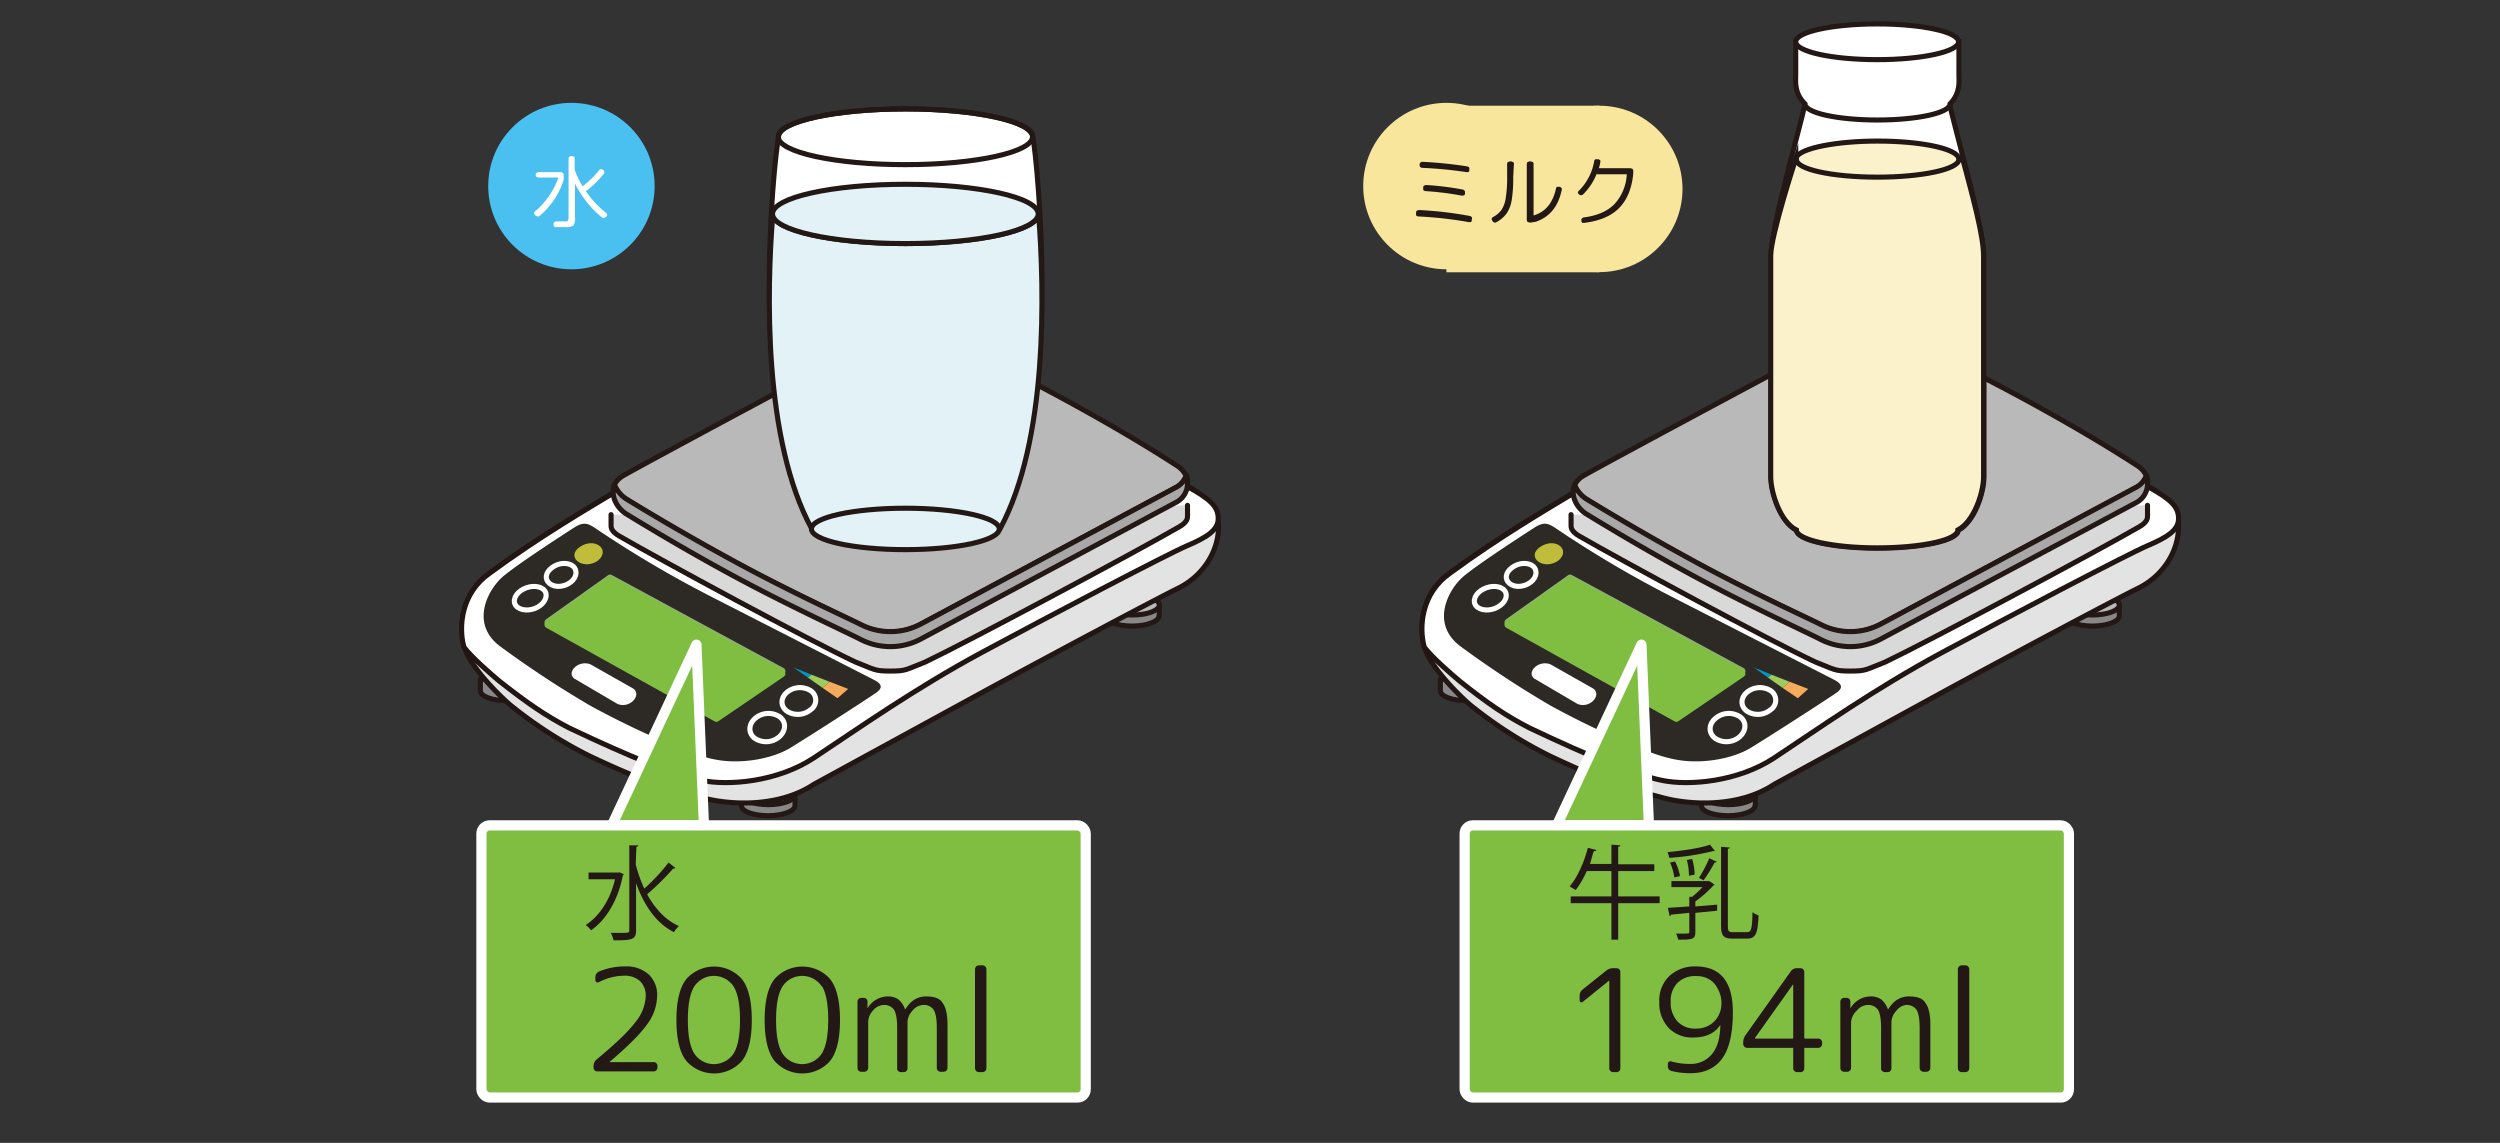 <svg id="レイヤー_1" data-name="レイヤー 1" xmlns="http://www.w3.org/2000/svg" xmlns:xlink="http://www.w3.org/1999/xlink" viewBox="0 0 700 320"><rect x="0" y="0" width="700" height="320" fill="#333333" stroke="none"/><defs><clipPath id="clip-path"><polygon id="SVGID" points="372.3 62.5 372.3 244.5 653.5 244.5 653.5 61.9 372.3 62.5" style="fill:none"/></clipPath><clipPath id="clip-path-2"><polygon id="SVGID-2" data-name="SVGID" points="103.5 61.9 103.5 244.5 384.6 244.5 384.6 62.5 103.5 61.9" style="fill:none"/></clipPath></defs><title>MS-5000WP_MeasureableInMilliliter</title><circle cx="405" cy="52.1" r="23.3" style="fill:#f7e69c"/><circle cx="160" cy="52.1" r="23.3" style="fill:#4ac0f0"/><circle cx="447.8" cy="52.9" r="23.3" style="fill:#f7e69c"/><rect x="405" y="29.6" width="42.8" height="46.64" style="fill:#f7e69c"/><path d="M157.8,50.4a20.6,20.6,0,0,1-2.7,5.6,21.1,21.1,0,0,1-4.2,4.6h-.5l-.4-.2-.3-.3a.6.6,0,0,1,.1-.9,20.7,20.7,0,0,0,3.9-4.3,20.1,20.1,0,0,0,2.6-5.1c0-.1,0-.1-.1-.1h-5.6l-.4-.2a.6.6,0,0,1-.2-.4v-.3a.6.6,0,0,1,.2-.4l.4-.2h6.6l.4.2a.6.6,0,0,1,.2.4v.3A4.7,4.7,0,0,1,157.8,50.4Zm6.3,3.2a27.4,27.4,0,0,0,5.7,6.1.6.6,0,0,1,.2.4.6.6,0,0,1-.1.4l-.3.3-.4.2h-.5a26.3,26.3,0,0,1-4.3-4.3,29,29,0,0,1-3.4-5.3h0v9.4a3.9,3.9,0,0,1-.4,2.3,3.3,3.3,0,0,1-2.2.5h-2.7a.6.6,0,0,1-.7-.7v-.3a.5.5,0,0,1,.2-.4l.4-.2H158q.9,0,1-.2a2,2,0,0,0,.2-1.1V44.3a.6.6,0,0,1,.2-.4l.4-.2h.5l.4.2a.6.6,0,0,1,.2.4v3.2a24.1,24.1,0,0,0,2.2,4.6h.1a25.4,25.4,0,0,0,4.6-4.5.6.6,0,0,1,.9-.1l.3.2a.6.6,0,0,1,.2.4.6.6,0,0,1-.1.5,26.8,26.8,0,0,1-5,4.9C164.1,53.5,164.1,53.6,164.1,53.6Z" style="fill:#fff"/><path d="M412.1,61.4v.4a.6.6,0,0,1-.3.4h-.5A110.2,110.2,0,0,0,397,60.6l-.4-.2a.6.6,0,0,1-.1-.5v-.4a.7.7,0,0,1,.2-.5l.5-.2a106.3,106.3,0,0,1,14.5,1.7l.4.3A.6.6,0,0,1,412.1,61.4Zm-.7-14v.4a.6.6,0,0,1-.3.4h-.5A112.9,112.9,0,0,0,398.1,47l-.4-.2a.6.6,0,0,1-.2-.5V46a.7.7,0,0,1,.2-.5l.5-.2a120.1,120.1,0,0,1,12.7,1.3l.4.2A.6.6,0,0,1,411.4,47.4Zm-2,7.4A84.3,84.3,0,0,0,399,53.5l-.4-.2a.6.6,0,0,1-.1-.4v-.4a.7.7,0,0,1,.2-.5l.5-.2a79.7,79.7,0,0,1,10.5,1.3l.4.3a.7.7,0,0,1,.1.5v.4a.5.5,0,0,1-.3.4Z" style="fill:#231815"/><path d="M423.7,49.5a39.2,39.2,0,0,1-.4,6.4,9.6,9.6,0,0,1-1.4,3.8,8.5,8.5,0,0,1-2.9,2.5.7.7,0,0,1-1-.2l-.2-.3a.5.5,0,0,1-.1-.5.6.6,0,0,1,.3-.4,7.1,7.1,0,0,0,2.4-2,8.3,8.3,0,0,0,1.2-3.3,37,37,0,0,0,.4-6.1V45.9a.6.6,0,0,1,.2-.5l.5-.2h.5l.5.2a.6.6,0,0,1,.2.5Zm13.6,3.6q-1.4,7-7.3,9l-1.3.2h-.5l-.5-.2a.6.6,0,0,1-.2-.5V45.9a.6.6,0,0,1,.2-.5l.5-.2h.5l.5.2a.6.6,0,0,1,.2.5V60.3h.1q4.9-1.5,6.2-7.6a.6.6,0,0,1,.3-.4h.8l.4.3A.6.6,0,0,1,437.3,53.1Z" style="fill:#231815"/><path d="M447.1,48.6a17,17,0,0,1-3.9,5.9l-.5.2-.5-.2-.2-.2a.6.6,0,0,1-.2-.4.6.6,0,0,1,.2-.4,15.4,15.4,0,0,0,4.4-8.5.7.7,0,0,1,.3-.4h.9l.4.2a.6.6,0,0,1,.1.5,13.4,13.4,0,0,1-.4,1.8h8.9l.5.2a.7.7,0,0,1,.2.5v.9q-.6,6.1-3.9,9.5t-9.8,4.2h-.5a.6.6,0,0,1-.3-.4v-.3a.6.6,0,0,1,.1-.5l.4-.3q5.7-.7,8.7-3.7a13.3,13.3,0,0,0,3.5-8.4h-8.4Z" style="fill:#231815"/><path d="M289.2,38.3c0-4.3-16-7.8-35.6-7.8s-35.6,3.5-35.6,7.8c-1.4,7.1-8.6,77.1,9.3,109.8h52.7C297.7,115.4,290.5,45.4,289.2,38.3Z" style="fill:#fff;stroke:#231815;stroke-miterlimit:10;stroke-width:1.426px"/><path d="M491.5,225.6v-3.3H476.4v3.3c0,1.6,3.4,2.8,7.5,2.8s7.5-1.3,7.5-2.8Z" style="fill:#888;stroke:#231815;stroke-linecap:round;stroke-linejoin:round;stroke-width:1.426px"/><path d="M418.4,193.4v-3.3H403.3v3.3c0,1.6,3.4,2.8,7.5,2.8s7.5-1.3,7.5-2.8Z" style="fill:#888;stroke:#231815;stroke-linecap:round;stroke-linejoin:round;stroke-width:1.426px"/><ellipse cx="483.9" cy="222.5" rx="7.5" ry="2.8" style="fill:#b9b9b9;stroke:#231815;stroke-linecap:round;stroke-linejoin:round;stroke-width:1.426px"/><path d="M593.4,172.5v-3.3H578.4v3.3c0,1.6,3.4,2.8,7.5,2.8s7.5-1.3,7.5-2.8Z" style="fill:#888;stroke:#231815;stroke-linecap:round;stroke-linejoin:round;stroke-width:1.426px"/><ellipse cx="585.9" cy="169.4" rx="7.5" ry="2.8" style="fill:#b9b9b9;stroke:#231815;stroke-linecap:round;stroke-linejoin:round;stroke-width:1.426px"/><path d="M433.8,211.6c17.9,8.5,23.9,9.6,31.5,11.7s21.4,3,31.5-3.7L543.6,194c18.7-10.2,48.6-26.1,55.1-29.3s11.1-9.7,11.3-16.9c.1-3.3-2.1-8.1-8.7-11.7s-154.3-2-160.9,2-20.4,12-34.4,22.3c-7.9,5.5-8.8,14.9-7.2,20.7s10.9,14.8,13.5,16.8A121.3,121.3,0,0,0,433.8,211.6Z" style="fill:#e3e3e3;stroke:#211613;stroke-linecap:round;stroke-linejoin:round;stroke-width:1.426px"/><path d="M428.2,203.8c17.9,8.5,29.5,13.1,37.1,14.7s21.4.4,31.5-6.3c12.7-8.4,28.1-19.3,46.8-29.4s52.3-27.7,57.7-30,8.7-4.3,8.7-7.6-2.1-5.4-8.7-9-154.3-2-160.9,2-20.4,12-34.4,22.3c-7.9,5.5-8.8,14.9-7.2,20.7,2.3,3,7.4,7.4,9.9,9.5C416.6,197,421.6,200.4,428.2,203.8Z" style="fill:#fff;stroke:#211613;stroke-linecap:round;stroke-linejoin:round;stroke-width:1.426px"/><polygon id="SVGID-3" data-name="SVGID" points="372.3 244.4 653.2 244.4 653.2 61.9 372.3 62.5 372.3 244.4" style="fill:none"/><polygon id="SVGID-4" data-name="SVGID" points="372.3 62.5 372.3 244.4 653.1 244.4 653.1 61.9 372.3 62.5" style="fill:none"/><path d="M601.3,141.5v3.1h0c0,.4,0,1.6-2.3,2.9-11.4,6.6-58.8,32-71.2,37.9-5.4,2.1-5.2,2.5-9.7,2.5s-4.3-.4-9.7-2.5c-12.5-5.8-54.8-28.7-66.2-35.3-2.3-1.3-2.3-2.5-2.3-2.9h0v-3.1" style="fill:#d9d9d9;stroke:#211613;stroke-linecap:round;stroke-linejoin:round;stroke-width:1.426px"/><path d="M443.9,139.7c5.2,3.2,18.4,11.2,32.7,18.8s29.5,14.6,33,16.4a18.2,18.2,0,0,0,16.8,0L598,136.6a6,6,0,0,0,3-3.4,7,7,0,0,0-2.7-2.9c-18.3-11.9-47.9-28-68.5-36.7-3-1.3-9-1.8-13.2.3s-68.3,36.4-73.2,39.3a6.1,6.1,0,0,0-2.6,2.8A8.6,8.6,0,0,0,443.9,139.7Z" style="fill:#b9b9b9;stroke:#231815;stroke-linecap:round;stroke-linejoin:round;stroke-width:1.426px"/><path d="M601,133.1a6,6,0,0,1-3,3.4l-71.5,38.3a18.2,18.2,0,0,1-16.8,0c-3.6-1.8-18.3-8.5-33-16.4s-27.5-15.6-32.7-18.8a8.6,8.6,0,0,1-3.1-3.8c-1.2,2.8.4,6.2,3.1,8,5.2,3.2,18.4,11.2,32.7,18.8s29.5,14.6,33,16.4a18.2,18.2,0,0,0,16.8,0L598,140.8a5.9,5.9,0,0,0,3.3-5.3A4.7,4.7,0,0,0,601,133.1Z" style="fill:#a9a8a8;stroke:#231815;stroke-linecap:round;stroke-linejoin:round;stroke-width:1.426px"/><path d="M513.5,190.3l-44.8-22.9a310.3,310.3,0,0,1-33.4-19.7c-1.9-1.2-3.1-1.6-5.6,0s-15.2,9.8-19.7,13.5-9.7,13.5-.9,19.9a285.7,285.7,0,0,0,25.1,16.5,241.2,241.2,0,0,0,22.9,11c4.4,1.9,9.8,4.1,15.3,4.5,7,.5,13.9-1.3,17.8-3.7,7-4.3,22-14,24.1-15.5S515.4,191.3,513.5,190.3Z" style="fill:#2d2925"/><path d="M468.9,201.3l-47.1-26.2a1,1,0,0,1-.1-1.7l17.3-12.3a1,1,0,0,1,1.1-.1l48,26a1,1,0,0,1,.1,1.8L470,201.2A1,1,0,0,1,468.9,201.3Z" style="fill:#8bb466"/><path d="M488.6,188.2a1,1,0,0,0-.5-.6l-48-26a1,1,0,0,0-1.1.1l-17.3,12.3a1,1,0,0,0-.4.6,1,1,0,0,0,.5,1.2l47.1,26.2a1,1,0,0,0,1.1-.1l18.2-12.4A1,1,0,0,0,488.6,188.2Z" style="fill:#7fbe41"/><path d="M436.3,157c3.7-3.1-.8-6.7-5-3.9S432.1,159.9,436.3,157Z" style="fill:#c0bd3b"/><path d="M429.6,190h0c-1.2-.9-.8-2.3.2-3.2a4.2,4.2,0,0,1,4.3-.8h0l12,6.8h0c1.3.9,1,2.4,0,3.4a4,4,0,0,1-4.4.9h0Z" style="fill:#fff"/><polygon points="499.1 192.6 503.4 195.5 506.3 192.9 501.1 190.9 499.1 192.6" style="fill:#f5ab5c"/><polygon points="495 189.7 499.1 192.6 501.1 190.9 496 188.9 495 189.7" style="fill:#9dcb5e"/><polygon points="491.1 186.9 495 189.7 496 188.9 491.1 186.9 491.1 186.9" style="fill:#009abf"/><path d="M495.8,198.7a5.6,5.6,0,0,1-6.7.4c-1.8-1.4-1.8-3.7.1-5.3a5.7,5.7,0,0,1,6.6-.4A3.2,3.2,0,0,1,495.8,198.7Z" style="fill:none;stroke:#fff;stroke-linecap:round;stroke-linejoin:round;stroke-width:1.426px"/><path d="M480.4,201.1a5.7,5.7,0,0,1,6.8-.4c1.9,1.4,1.8,3.9-.1,5.6a5.7,5.7,0,0,1-6.9.4C478.3,205.2,478.4,202.7,480.4,201.1Z" style="fill:none;stroke:#fff;stroke-linecap:round;stroke-linejoin:round;stroke-width:1.426px"/><path d="M428.6,163c-1.8,1.4-4.4,1.6-5.9.4s-1.2-3.1.7-4.5,4.4-1.5,5.8-.4S430.3,161.7,428.6,163Z" style="fill:none;stroke:#fff;stroke-linecap:round;stroke-linejoin:round;stroke-width:1.426px"/><path d="M420.1,169.5c-1.9,1.5-4.7,1.7-6.3.6s-1.2-3.3.8-4.7,4.7-1.6,6.2-.5S422,168.1,420.1,169.5Z" style="fill:none;stroke:#fff;stroke-linecap:round;stroke-linejoin:round;stroke-width:1.426px"/><path d="M222.6,225.6v-3.3H207.6v3.3c0,1.6,3.4,2.8,7.5,2.8s7.5-1.3,7.5-2.8Z" style="fill:#888;stroke:#231815;stroke-linecap:round;stroke-linejoin:round;stroke-width:1.426px"/><path d="M149.5,193.4v-3.3H134.5v3.3c0,1.6,3.4,2.8,7.5,2.8s7.5-1.3,7.5-2.8Z" style="fill:#888;stroke:#231815;stroke-linecap:round;stroke-linejoin:round;stroke-width:1.426px"/><ellipse cx="215.1" cy="222.5" rx="7.5" ry="2.8" style="fill:#b9b9b9;stroke:#231815;stroke-linecap:round;stroke-linejoin:round;stroke-width:1.426px"/><path d="M324.6,172.5v-3.3H309.5v3.3c0,1.6,3.4,2.8,7.5,2.8s7.5-1.3,7.5-2.8Z" style="fill:#888;stroke:#231815;stroke-linecap:round;stroke-linejoin:round;stroke-width:1.426px"/><ellipse cx="317.1" cy="169.4" rx="7.5" ry="2.8" style="fill:#b9b9b9;stroke:#231815;stroke-linecap:round;stroke-linejoin:round;stroke-width:1.426px"/><path d="M164.9,211.6c17.9,8.5,23.9,9.6,31.5,11.7s21.4,3,31.5-3.7L274.8,194c18.7-10.2,48.6-26.1,55.1-29.3s11.1-9.7,11.3-16.9c.1-3.3-2.1-8.1-8.7-11.7s-154.3-2-160.9,2-20.4,12-34.4,22.3c-7.9,5.5-8.8,14.9-7.2,20.7s10.9,14.8,13.5,16.8A121.3,121.3,0,0,0,164.9,211.6Z" style="fill:#e3e3e3;stroke:#211613;stroke-linecap:round;stroke-linejoin:round;stroke-width:1.426px"/><path d="M159.3,203.8c17.9,8.5,29.5,13.1,37.1,14.7s21.4.4,31.5-6.3c12.7-8.4,28.1-19.3,46.8-29.4s52.3-27.7,57.7-30,8.7-4.3,8.7-7.6-2.1-5.4-8.7-9-154.3-2-160.9,2-20.4,12-34.4,22.3c-7.9,5.5-8.8,14.9-7.2,20.7,2.3,3,7.4,7.4,9.9,9.5C147.8,197,152.8,200.4,159.3,203.8Z" style="fill:#fff;stroke:#211613;stroke-linecap:round;stroke-linejoin:round;stroke-width:1.426px"/><polygon id="SVGID-5" data-name="SVGID" points="103.5 244.4 384.3 244.4 384.3 62.5 103.5 61.9 103.5 244.4" style="fill:none"/><polygon id="SVGID-6" data-name="SVGID" points="103.5 61.9 103.5 244.4 384.3 244.4 384.3 62.5 103.5 61.9" style="fill:none"/><path d="M332.5,141.5v3.1h0c0,.4,0,1.6-2.3,2.9-11.4,6.6-58.8,32-71.2,37.9-5.4,2.1-5.2,2.5-9.7,2.5s-4.3-.4-9.7-2.5c-12.5-5.8-54.8-28.7-66.2-35.3-2.3-1.3-2.3-2.5-2.3-2.9h0v-3.1" style="fill:#d9d9d9;stroke:#211613;stroke-linecap:round;stroke-linejoin:round;stroke-width:1.426px"/><path d="M175.1,139.7c5.2,3.2,18.4,11.2,32.7,18.8s29.5,14.6,33,16.4a18.2,18.2,0,0,0,16.8,0l71.5-38.3a6,6,0,0,0,3-3.4,7,7,0,0,0-2.7-2.9c-18.3-11.9-47.9-28-68.5-36.7-3-1.3-9-1.8-13.2.3s-68.3,36.4-73.2,39.3a6.1,6.1,0,0,0-2.6,2.8A8.6,8.6,0,0,0,175.1,139.7Z" style="fill:#b9b9b9;stroke:#231815;stroke-linecap:round;stroke-linejoin:round;stroke-width:1.426px"/><path d="M332.2,133.1a6,6,0,0,1-3,3.4l-71.5,38.3a18.2,18.2,0,0,1-16.8,0c-3.6-1.8-18.3-8.5-33-16.4s-27.5-15.6-32.7-18.8a8.6,8.6,0,0,1-3.1-3.8c-1.2,2.8.4,6.2,3.1,8,5.2,3.2,18.4,11.2,32.7,18.8s29.5,14.6,33,16.4a18.2,18.2,0,0,0,16.8,0l71.5-38.3a5.9,5.9,0,0,0,3.3-5.3A4.7,4.7,0,0,0,332.2,133.1Z" style="fill:#a9a8a8;stroke:#231815;stroke-linecap:round;stroke-linejoin:round;stroke-width:1.426px"/><path d="M244.6,190.3l-44.8-22.9a310.3,310.3,0,0,1-33.4-19.7c-1.9-1.2-3.1-1.6-5.6,0s-15.2,9.8-19.7,13.5-9.7,13.5-.9,19.9a285.7,285.7,0,0,0,25.1,16.5,241.2,241.2,0,0,0,22.9,11c4.4,1.9,9.8,4.1,15.3,4.5,7,.5,13.9-1.3,17.8-3.7,7-4.3,22-14,24.1-15.5S246.6,191.3,244.6,190.3Z" style="fill:#2d2925"/><path d="M200.1,201.3,153,175.1a1,1,0,0,1-.1-1.7l17.3-12.3a1,1,0,0,1,1.1-.1l48,26a1,1,0,0,1,.1,1.8l-18.2,12.4A1,1,0,0,1,200.1,201.3Z" style="fill:#8bb466"/><path d="M219.8,188.2a1,1,0,0,0-.5-.6l-48-26a1,1,0,0,0-1.1.1l-17.3,12.3a1,1,0,0,0-.4.6,1,1,0,0,0,.5,1.2l47.1,26.2a1,1,0,0,0,1.1-.1l18.2-12.4A1,1,0,0,0,219.8,188.2Z" style="fill:#7fbe41"/><path d="M167.4,157c3.7-3.1-.8-6.7-5-3.9S163.2,159.9,167.4,157Z" style="fill:#c0bd3b"/><path d="M160.8,190h0c-1.2-.9-.8-2.3.2-3.2a4.2,4.2,0,0,1,4.3-.8h0l12,6.8h0c1.3.9,1,2.4,0,3.4a4,4,0,0,1-4.4.9h0Z" style="fill:#fff"/><polygon points="230.3 192.6 234.5 195.5 237.5 192.9 232.3 190.9 230.3 192.6" style="fill:#f5ab5c"/><polygon points="226.2 189.7 230.3 192.6 232.3 190.9 227.2 188.9 226.2 189.7" style="fill:#9dcb5e"/><polygon points="222.2 186.9 226.2 189.7 227.2 188.9 222.2 186.9 222.2 186.9" style="fill:#009abf"/><path d="M227,198.7a5.6,5.6,0,0,1-6.7.4c-1.8-1.4-1.8-3.7.1-5.3a5.7,5.7,0,0,1,6.6-.4A3.2,3.2,0,0,1,227,198.7Z" style="fill:none;stroke:#fff;stroke-linecap:round;stroke-linejoin:round;stroke-width:1.426px"/><path d="M211.5,201.1a5.7,5.7,0,0,1,6.8-.4c1.9,1.4,1.8,3.9-.1,5.6a5.7,5.7,0,0,1-6.9.4C209.4,205.2,209.6,202.7,211.5,201.1Z" style="fill:none;stroke:#fff;stroke-linecap:round;stroke-linejoin:round;stroke-width:1.426px"/><path d="M159.8,163c-1.8,1.4-4.4,1.6-5.9.4s-1.2-3.1.7-4.5,4.4-1.5,5.8-.4S161.5,161.7,159.8,163Z" style="fill:none;stroke:#fff;stroke-linecap:round;stroke-linejoin:round;stroke-width:1.426px"/><path d="M151.3,169.5c-1.9,1.5-4.7,1.7-6.3.6s-1.2-3.3.8-4.7,4.7-1.6,6.2-.5S153.1,168.1,151.3,169.5Z" style="fill:none;stroke:#fff;stroke-linecap:round;stroke-linejoin:round;stroke-width:1.426px"/><path d="M290.8,59.9c0,4.6-16.7,8.3-37.2,8.3s-37.2-3.7-37.2-8.3c-1.8,21.9-2.6,63.4,10.9,88.2h52.7C293.4,123.3,292.5,81.8,290.8,59.9Z" style="fill:#e2f2f7;stroke:#231815;stroke-miterlimit:10;stroke-width:1.426px"/><path d="M253.5,68.2c20.6,0,37.2-3.7,37.2-8.3h0c0-4.6-16.7-8.3-37.2-8.3s-37.2,3.7-37.2,8.3h0C216.3,64.5,233,68.2,253.5,68.2Z" style="fill:#e2f2f7;stroke:#231815;stroke-miterlimit:10;stroke-width:1.426px"/><ellipse cx="253.5" cy="148.1" rx="26.3" ry="5.8" style="fill:#e2f2f7;stroke:#231815;stroke-miterlimit:10;stroke-width:1.426px"/><ellipse cx="253.5" cy="38.3" rx="35.6" ry="7.8" style="fill:none;stroke:#231815;stroke-miterlimit:10;stroke-width:1.426px"/><path d="M545.9,29.1H505.4c-1.1,5.7-9.5,34.3-9.5,42.6v61.9c0,4.3,2.6,12.6,7.2,14.9,0,2.7,10.1,5,22.6,5s22.6-2.2,22.6-5h0c4.6-2.4,7.2-10.6,7.2-14.9V71.7C555.4,63.4,547,34.9,545.9,29.1Z" style="fill:#fff;stroke:#231815;stroke-miterlimit:10;stroke-width:1.426px"/><path d="M548.5,21V11.7H502.8V21c0,1.8-.5,5,2.6,8.1,0,2.5,9.1,4.5,20.3,4.5s20.3-2,20.3-4.5C549,26,548.5,22.8,548.5,21Z" style="fill:#fff;stroke:#231815;stroke-miterlimit:10;stroke-width:1.426px"/><ellipse cx="525.6" cy="11.7" rx="22.8" ry="5" style="fill:#fff;stroke:#231815;stroke-miterlimit:10;stroke-width:1.426px"/><path d="M549.4,43.9c-.2,2.7-11.3.4-23.8.4s-22.8,3-22.8.2c0,0-7,21.4-7,27.1v61.9c0,4.3,2.6,12.6,7.2,14.9,0,2.7,10.1,5,22.6,5s22.6-2.2,22.6-5h0c4.6-2.4,7.2-10.6,7.2-14.9V71.7C555.4,65.9,552.3,54.8,549.4,43.9Z" style="fill:#fbf2cc;stroke:#231815;stroke-miterlimit:10;stroke-width:1.426px"/><path d="M525.7,49.6c12.5,0,22.6-2.2,22.8-4.9l-.2-.8c-1.5-2.5-11-4.4-22.6-4.4s-21.5,2-22.7,4.5v.6h0C502.8,47.4,513,49.6,525.7,49.6Z" style="fill:#fbf2cc;stroke:#231815;stroke-miterlimit:10;stroke-width:1.426px"/><polygon points="197.1 231.1 195 180.5 171.3 231.1 197.1 231.1" style="fill:#7fbe41;stroke:#fff;stroke-linecap:round;stroke-linejoin:round;stroke-width:2.852px"/><rect x="134.8" y="231.1" width="169.2" height="76.21" rx="2.3" ry="2.3" style="fill:#7fbe41;stroke:#fff;stroke-linecap:round;stroke-linejoin:round;stroke-width:2.852px"/><path d="M181.6,272.8a7.9,7.9,0,0,1,2.4,6.1,13.7,13.7,0,0,1-2.8,7.9q-2.8,4-10.6,10.6H183a1.1,1.1,0,0,1,.8.3,1.2,1.2,0,0,1,.3.8v.4a1.1,1.1,0,0,1-1.1,1.1H167.3a1.2,1.2,0,0,1-.8-.3,1.1,1.1,0,0,1-.3-.8v-.4a2.4,2.4,0,0,1,.9-1.9q8-6.6,10.8-10.4a12.2,12.2,0,0,0,2.9-7.2,5.7,5.7,0,0,0-1.6-4.3,6.4,6.4,0,0,0-4.6-1.5,15.7,15.7,0,0,0-6.9,1.8.6.6,0,0,1-.7,0,.7.7,0,0,1-.3-.6v-.8a1.7,1.7,0,0,1,1.1-1.6,18.4,18.4,0,0,1,7.2-1.4A9.4,9.4,0,0,1,181.6,272.8Z" style="fill:#231815"/><path d="M207.7,297.1a10.4,10.4,0,0,1-15.5,0q-2.8-3.5-2.8-11.5t2.8-11.5a10.4,10.4,0,0,1,15.5,0q2.8,3.5,2.8,11.5T207.7,297.1Zm-2.3-20.9a6.6,6.6,0,0,0-11,0q-1.8,2.9-1.8,9.4t1.8,9.4a6.6,6.6,0,0,0,11,0q1.8-2.9,1.8-9.4T205.4,276.2Z" style="fill:#231815"/><path d="M232.4,297.1a10.4,10.4,0,0,1-15.5,0q-2.8-3.5-2.8-11.5t2.8-11.5a10.4,10.4,0,0,1,15.5,0q2.8,3.5,2.8,11.5T232.4,297.1Zm-2.3-20.9a6.6,6.6,0,0,0-11,0q-1.8,2.9-1.8,9.4t1.8,9.4a6.6,6.6,0,0,0,11,0q1.8-2.9,1.8-9.4T230.2,276.2Z" style="fill:#231815"/><path d="M243.1,286.2v12.8a1.1,1.1,0,0,1-1.1,1.1h-.8a1.2,1.2,0,0,1-.8-.3,1.1,1.1,0,0,1-.3-.8V280.5a1.1,1.1,0,0,1,.3-.8,1.2,1.2,0,0,1,.8-.3h.6a1.2,1.2,0,0,1,.8.3,1.1,1.1,0,0,1,.3.8v1.7h.1a6.6,6.6,0,0,1,5.4-3.2,5.2,5.2,0,0,1,3.1.8,6,6,0,0,1,1.9,2.8h.1q2.2-3.6,5.8-3.6t4.6,1.8q1.4,1.8,1.4,6.1v12.1a1.1,1.1,0,0,1-1.1,1.1h-.8a1.1,1.1,0,0,1-1.1-1.1V287.8q0-3.7-.9-5.1a3.3,3.3,0,0,0-3-1.3,4,4,0,0,0-2.9,1.6,4.8,4.8,0,0,0-1.4,3.3v12.8a1.1,1.1,0,0,1-.3.8,1.2,1.2,0,0,1-.8.3h-.7a1.2,1.2,0,0,1-.8-.3,1.1,1.1,0,0,1-.3-.8V287.8q0-3.7-.9-5.1a3.3,3.3,0,0,0-3-1.3,4.1,4.1,0,0,0-2.9,1.6A4.8,4.8,0,0,0,243.1,286.2Z" style="fill:#231815"/><path d="M276.2,271.4v27.7a1.1,1.1,0,0,1-1.1,1.1h-1a1.1,1.1,0,0,1-1.1-1.1V271.4a1.1,1.1,0,0,1,1.1-1.1h1a1.1,1.1,0,0,1,1.1,1.1Z" style="fill:#231815"/><polygon points="461.7 231.1 459.6 180.5 435.9 231.1 461.7 231.1" style="fill:#7fbe41;stroke:#fff;stroke-linecap:round;stroke-linejoin:round;stroke-width:2.852px"/><path d="M173.4,244.2l1.3.6-.3.3c-1.4,7.2-4.8,12.5-8.9,15.4A7.7,7.7,0,0,0,164,259c3.7-2.4,6.8-6.8,8.2-12.8h-7.4v-1.9h8.6ZM178,242a38.4,38.4,0,0,0,2.4,6.8,52.4,52.4,0,0,0,6.8-7.3l1.9,1.5a.6.6,0,0,1-.6.2,75.7,75.7,0,0,1-7.3,7.2c2.2,4,5.1,7.2,8.9,8.9a7.9,7.9,0,0,0-1.4,1.7c-5-2.5-8.4-7.6-10.6-13.7v13.2c0,2.6-1.1,2.8-6.3,2.8a8.7,8.7,0,0,0-.8-2.1h2.8c2.3,0,2.4,0,2.4-.8V236.7h2.5c0,.2-.2.4-.5.4Z" style="fill:#231815"/><rect x="410.1" y="231.1" width="169.2" height="76.21" rx="2.3" ry="2.3" style="fill:#7fbe41;stroke:#fff;stroke-linecap:round;stroke-linejoin:round;stroke-width:2.852px"/><path d="M450.6,274.6h-.1l-7.3,5.9a.5.5,0,0,1-.6.1.5.5,0,0,1-.3-.5v-1.3a2.2,2.2,0,0,1,.9-1.8l6.5-5.2a3,3,0,0,1,2-.7h.9a1.2,1.2,0,0,1,.8.3,1,1,0,0,1,.3.8v26.9a1.1,1.1,0,0,1-.3.8,1.2,1.2,0,0,1-.8.3h-.9a1.1,1.1,0,0,1-1.1-1.1V274.6Z" style="fill:#231815"/><path d="M474.1,290.5a9.1,9.1,0,0,1-6.9-2.7,10.1,10.1,0,0,1-2.6-7.3,9.4,9.4,0,0,1,2.8-7.2,10.4,10.4,0,0,1,7.4-2.7q10.4,0,10.4,12.8,0,8.9-3,13t-8.9,4.1a22,22,0,0,1-5.2-.6,1.3,1.3,0,0,1-1.1-1.4v-.6a.7.7,0,0,1,.3-.6.8.8,0,0,1,.7-.1,18.3,18.3,0,0,0,5.2.7,7.6,7.6,0,0,0,6.1-2.7q2.3-2.7,2.4-8.1h-.1Q479.3,290.5,474.1,290.5Zm.8-17.2a7,7,0,0,0-5.2,1.9,7.1,7.1,0,0,0-1.9,5.3,7.7,7.7,0,0,0,1.9,5.5,6.6,6.6,0,0,0,5.1,2,7,7,0,0,0,5.2-2,7.2,7.2,0,0,0,2-5.3,8.1,8.1,0,0,0-.4-2.4,9.1,9.1,0,0,0-1.2-2.4,5.8,5.8,0,0,0-2.2-1.9A7,7,0,0,0,474.9,273.3Z" style="fill:#231815"/><path d="M502.1,299.1v-5.5a.1.1,0,0,0-.2-.2H489.2a1.1,1.1,0,0,1-1.1-1.1v-.4a3.4,3.4,0,0,1,.6-2L501.4,272a2,2,0,0,1,1.8-.9h.9a1.2,1.2,0,0,1,.8.3,1.1,1.1,0,0,1,.3.8v18.4c0,.1.1.2.2.2h3.7a1.1,1.1,0,0,1,1.1,1.1v.4a1.1,1.1,0,0,1-1.1,1.1h-3.7a.1.1,0,0,0-.2.2v5.5a1.1,1.1,0,0,1-.3.8,1.2,1.2,0,0,1-.8.3h-.9a1.1,1.1,0,0,1-1.1-1.1Zm-10.7-8.3h10.5c.1,0,.2-.1.2-.2V275.7H502l-10.6,14.9h0Z" style="fill:#231815"/><path d="M518.3,286.2v12.8a1.1,1.1,0,0,1-1.1,1.1h-.8a1.2,1.2,0,0,1-.8-.3,1.1,1.1,0,0,1-.3-.8V280.5a1.1,1.1,0,0,1,.3-.8,1.2,1.2,0,0,1,.8-.3h.6a1.2,1.2,0,0,1,.8.3,1.1,1.1,0,0,1,.3.8v1.7h.1a6.6,6.6,0,0,1,5.4-3.2,5.2,5.2,0,0,1,3.1.8,6,6,0,0,1,1.9,2.8h.1q2.2-3.6,5.8-3.6t4.6,1.8q1.4,1.8,1.4,6.1v12.1a1.1,1.1,0,0,1-1.1,1.1h-.8a1.1,1.1,0,0,1-1.1-1.1V287.8q0-3.7-.9-5.1a3.3,3.3,0,0,0-3-1.3A4,4,0,0,0,531,283a4.8,4.8,0,0,0-1.4,3.3v12.8a1.1,1.1,0,0,1-.3.8,1.2,1.2,0,0,1-.8.3h-.7a1.2,1.2,0,0,1-.8-.3,1.1,1.1,0,0,1-.3-.8V287.8q0-3.7-.9-5.1a3.3,3.3,0,0,0-3-1.3,4.1,4.1,0,0,0-2.9,1.6A4.8,4.8,0,0,0,518.3,286.2Z" style="fill:#231815"/><path d="M551.4,271.4v27.7a1.1,1.1,0,0,1-1.1,1.1h-1a1.1,1.1,0,0,1-1.1-1.1V271.4a1.1,1.1,0,0,1,1.1-1.1h1a1.1,1.1,0,0,1,1.1,1.1Z" style="fill:#231815"/><path d="M464.7,251v1.9H453.1v10.2h-1.9V252.9H439.8V251h11.4v-7.1h-6.9a26.4,26.4,0,0,1-3.1,5.3l-1.7-1c2.1-2.4,4-6.6,5.1-10.8l2.4.6c-.1.3-.3.3-.6.3s-.8,2.4-1.2,3.6h6v-5.4l2.5.2c0,.2-.2.3-.6.4V242h10.1v1.9H453.1V251Z" style="fill:#231815"/><path d="M480.2,238.3h-.5a69.7,69.7,0,0,1-12.3,1.9,8.1,8.1,0,0,0-.5-1.6c4.1-.4,9.2-1.1,11.9-2.1Zm-.1,9.4-.4.3a33.7,33.7,0,0,1-5,4.4v1.4l6.1-.5v1.7l-6.1.6V261c0,2.1-1,2.1-4.8,2.1a8.7,8.7,0,0,0-.6-1.7h2.3c1.2,0,1.4,0,1.4-.5v-5.3l-5.1.5a.5.5,0,0,1-.4.4l-.5-2.3,6-.4v-2.7h.8a26.9,26.9,0,0,0,2.9-2.7H468v-1.7h10.6ZM469,241.2a14.2,14.2,0,0,1,1.4,4.1l-1.6.4a14.2,14.2,0,0,0-1.2-4.2Zm4.8-.7a15.4,15.4,0,0,1,.7,4.4l-1.6.3a15.5,15.5,0,0,0-.6-4.4Zm6.9.8a.6.6,0,0,1-.6.2,45.3,45.3,0,0,1-3.1,5l-1.3-.7a35.2,35.2,0,0,0,2.9-5.5Zm3.1,17.9c0,1.5.2,1.8,1.4,1.8h4c1.2,0,1.4-1.1,1.5-5.6a5.1,5.1,0,0,0,1.7.9c-.2,4.8-.7,6.5-3.1,6.5H485c-2.4,0-3.1-.8-3.1-3.7v-22l2.4.2c0,.2-.2.3-.5.4Z" style="fill:#231815"/></svg>